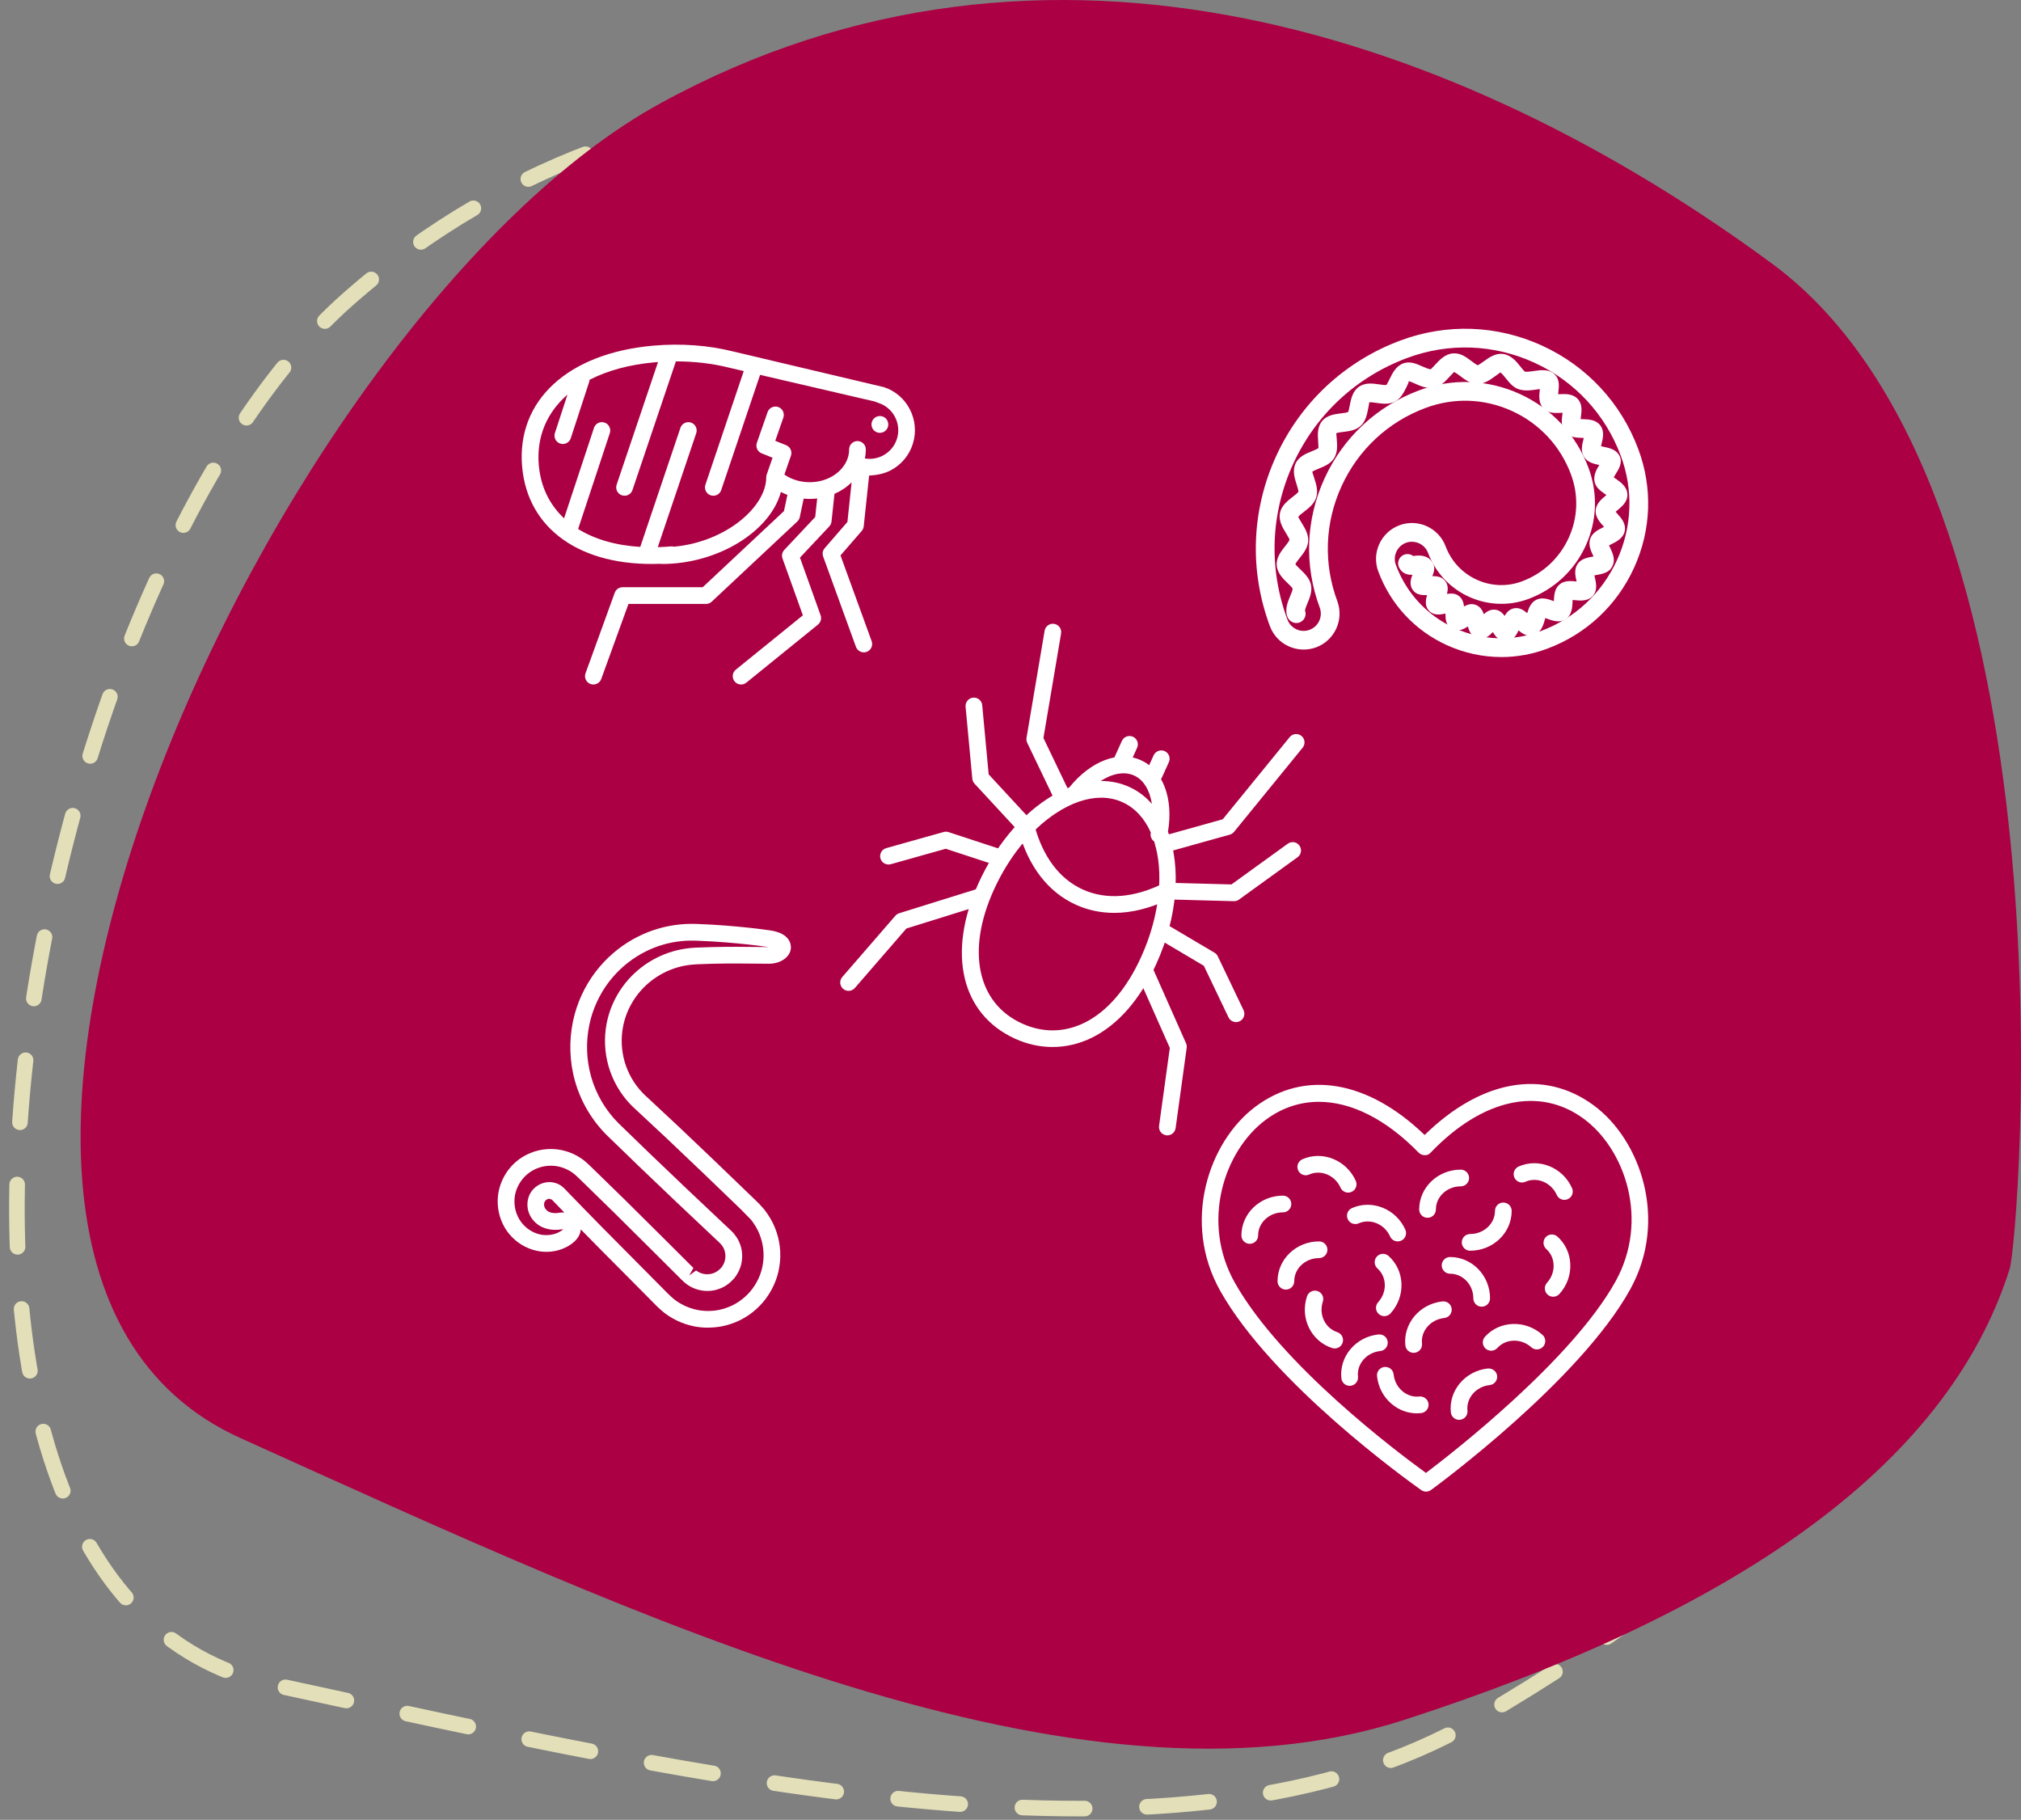 <?xml version="1.0" encoding="UTF-8"?>
<svg id="Capa_1" xmlns="http://www.w3.org/2000/svg" width="129.754" height="116.821" version="1.1" viewBox="0 0 129.754 116.821">
  <rect x="0" y="0" width="129.754" height="116.821" fill="#808080" stroke="none"/>
  <!-- Generator: Adobe Illustrator 29.1.0, SVG Export Plug-In . SVG Version: 2.1.0 Build 142)  -->
  <path d="M125.324,74.308c.109-1.963-7.946-49.511-30.924-59.688C71.423,4.443,43.137.87,22.343,19.206,1.549,37.541-10.496,102.083,17.449,108.123c27.946,6.039,58.504,13.235,77.25,2.324,18.745-10.91,29.883-22.83,30.625-36.139Z" fill="none" stroke="#e3dfb9" stroke-dasharray="4 4" stroke-linecap="round"/>
  <path d="M129.027,81.448c.596-1.892,4.609-49.891-15.25-64.519C93.918,2.301,67.237-6.976,42.391,6.637,17.546,20.251-10.302,80.698,15.433,92.311c25.734,11.612,53.725,24.887,74.722,18.092,20.996-6.796,34.827-16.133,38.872-28.955Z" fill="#ab0043" fill-rule="evenodd"/>
  <g>
    <path d="M91.557,95.751c-.109,0-.216-.034-.31-.099-.97-.687-9.575-6.882-12.9-12.78-2.482-4.405-.764-9.569,2.253-11.83,3.18-2.382,7.214-1.699,10.865,1.816,3.622-3.545,7.647-4.26,10.848-1.909,3.035,2.234,4.799,7.384,2.355,11.812-3.243,5.867-12.406,12.603-12.794,12.886-.095.068-.205.103-.317.103h0ZM84.677,70.729c-1.222,0-2.388.385-3.435,1.17-2.654,1.99-4.158,6.548-1.96,10.445,2.978,5.287,10.449,10.89,12.268,12.207,1.646-1.241,9.377-7.239,12.18-12.309,2.163-3.916.617-8.462-2.054-10.428-2.84-2.091-6.512-1.278-9.822,2.175-.102.106-.202.176-.387.165-.144,0-.283-.059-.384-.162-2.1-2.154-4.335-3.263-6.407-3.263h0Z" fill="#fff"/>
    <path d="M93.681,91.143c-.272,0-.504-.205-.533-.48-.147-1.4.923-2.664,2.383-2.817.293-.017.558.184.589.477.031.295-.183.558-.477.589-.873.092-1.513.827-1.428,1.639.031.295-.183.558-.477.589-.019.001-.038.003-.056.003ZM90.976,90.726c-.593,0-1.164-.211-1.631-.606-.531-.448-.863-1.082-.935-1.783-.031-.295.183-.558.477-.589.313-.019.557.184.589.477.045.424.243.807.561,1.076.31.261.694.391,1.09.343.297-.022.558.184.589.477.031.295-.183.558-.477.589-.088.01-.176.014-.264.014h0ZM86.654,88.96c-.271,0-.504-.204-.533-.48-.073-.684.14-1.354.596-1.889.45-.525,1.085-.856,1.788-.93.316-.021.557.184.589.477.031.295-.183.558-.477.589-.429.045-.815.244-1.085.56-.264.309-.387.693-.345,1.081.031.295-.183.558-.477.589-.018.001-.038.003-.056.003h0ZM90.761,86.843c-.272,0-.504-.205-.533-.48-.147-1.403.923-2.668,2.385-2.822.307-.024.558.184.589.477.031.295-.183.558-.477.589-.873.092-1.515.829-1.43,1.643.031.295-.183.558-.477.589-.019.001-.038.003-.056.003h0ZM95.736,86.706c-.128,0-.257-.046-.36-.138-.219-.2-.236-.539-.038-.758.947-1.046,2.605-1.101,3.694-.123.221.198.24.536.042.757-.197.222-.537.241-.757.042-.655-.585-1.631-.564-2.184.045-.106.116-.251.176-.398.176h0ZM85.692,86.56c-.054,0-.11-.008-.166-.026-.637-.207-1.156-.655-1.465-1.259-.323-.635-.376-1.365-.149-2.057.092-.279.397-.434.677-.342s.434.395.342.677c-.137.417-.106.856.086,1.236.177.349.476.607.841.726.281.091.436.394.343.676-.074.226-.283.37-.51.37h0ZM88.879,84.488c-.128,0-.257-.046-.359-.138-.221-.198-.237-.537-.039-.757.296-.328.448-.744.426-1.17-.021-.391-.188-.746-.472-1-.219-.198-.237-.537-.041-.758.198-.221.536-.239.758-.041.496.447.789,1.065.825,1.741.036.714-.212,1.405-.701,1.945-.106.117-.251.177-.398.177ZM95.129,83.881c-.296,0-.536-.24-.536-.536,0-.873-.67-1.582-1.494-1.582-.296,0-.536-.24-.536-.536s.24-.536.536-.536c1.414,0,2.566,1.191,2.566,2.654,0,.296-.24.536-.536.536ZM99.719,83.241c-.128,0-.257-.046-.36-.138-.219-.2-.236-.537-.038-.758.296-.327.447-.741.424-1.167-.019-.391-.187-.746-.47-1-.219-.198-.237-.537-.041-.758.198-.218.537-.237.758-.041.496.447.789,1.065.824,1.742.038.714-.211,1.403-.7,1.944-.106.116-.251.176-.398.176h0ZM82.557,82.782c-.296,0-.536-.24-.536-.536,0-1.41,1.196-2.558,2.667-2.558.296,0,.536.24.536.536s-.24.536-.536.536c-.879,0-1.594.666-1.594,1.486,0,.296-.24.536-.536.536h0ZM94.386,80.287c-.296,0-.536-.24-.536-.536s.24-.536.536-.536c.879,0,1.596-.666,1.596-1.484,0-.296.24-.536.536-.536s.536.24.536.536c0,1.41-1.196,2.556-2.668,2.556h0ZM80.238,79.844c-.296,0-.536-.24-.536-.536,0-1.41,1.196-2.556,2.667-2.556.296,0,.536.24.536.536s-.24.536-.536.536c-.879,0-1.594.666-1.594,1.484,0,.296-.24.536-.536.536h0ZM89.738,79.689c-.204,0-.401-.117-.489-.317-.357-.796-1.258-1.174-2.016-.843-.267.121-.588-.001-.706-.274-.12-.271.003-.588.274-.706,1.293-.568,2.829.05,3.426,1.385.121.269.001.588-.269.708-.071.032-.145.047-.219.047h0ZM91.652,78.173c-.296,0-.536-.24-.536-.536,0-1.409,1.196-2.555,2.667-2.555.296,0,.536.24.536.536s-.24.536-.536.536c-.879,0-1.594.665-1.594,1.483,0,.296-.24.536-.536.536ZM100.439,77.023c-.205,0-.401-.117-.489-.317-.36-.799-1.266-1.178-2.017-.845-.267.124-.586-.001-.706-.274-.12-.271.003-.586.274-.706,1.293-.57,2.83.05,3.428,1.386.121.271,0,.588-.269.708-.071.032-.145.047-.219.047h0ZM86.555,76.556c-.205,0-.401-.117-.489-.317-.357-.799-1.258-1.175-2.017-.843-.268.124-.588-.001-.706-.274-.12-.271.003-.586.274-.706,1.287-.573,2.83.049,3.428,1.385.121.271,0,.588-.269.708-.071.032-.145.047-.219.047h0Z" fill="#fff"/>
  </g>
  <g>
    <path d="M38.096,43.94c-.061,0-.122-.01-.183-.032-.279-.101-.422-.408-.321-.687l1.876-5.172c.077-.212.279-.353.504-.353h5.143l5.218-4.888.22-1.04c-.143-.054-.282-.117-.416-.186-.682,2.517-4.019,4.621-7.645,4.621-.038,0-.075-.004-.11-.011-5.073.19-8.512-2.21-8.861-6.244-.365-4.24,2.948-7.287,8.44-7.761,1.758-.154,3.521-.024,5.104.373l9.668,2.288c1.499.47,2.354,2.108,1.875,3.639-.233.743-.741,1.35-1.432,1.71-.433.226-.935.308-1.377.332l-.345,3.257c-.012.109-.057.212-.128.295l-1.363,1.573,2,5.504c.101.278-.043.586-.321.687-.275.101-.585-.043-.687-.321l-2.107-5.8c-.066-.183-.029-.387.099-.534l1.46-1.685.269-2.543c-.31.309-.684.558-1.1.739l-.19,1.779c-.013.116-.063.225-.142.31l-1.884,2.005,1.325,3.7c.077.214.01.454-.167.598l-4.6,3.728c-.23.185-.568.151-.755-.079-.186-.23-.151-.568.079-.755l4.305-3.488-1.308-3.65c-.068-.19-.024-.401.114-.548l1.986-2.113.127-1.19c-.283.034-.579.037-.866.01l-.251,1.185c-.022.108-.077.206-.158.281l-5.495,5.148c-.099.094-.23.145-.366.145h-4.98l-1.748,4.819c-.079.218-.285.353-.504.353h-0ZM44.192,27.098c.057,0,.115.009.172.028.281.095.431.399.337.68l-2.47,7.318c.276-.008.558-.024.845-.049.068-.006.136.002.198.019,3.319-.308,5.886-2.532,5.92-4.411-.005-.069.004-.141.028-.212l.378-1.088-.702-.283c-.265-.107-.399-.404-.305-.674l.687-1.969c.098-.28.402-.426.683-.33.279.098.427.403.33.683l-.519,1.487.701.283c.265.107.399.403.306.673l-.421,1.212c.453.314,1.027.489,1.622.489.978,0,1.852-.457,2.281-1.191.168-.285.253-.593.253-.914,0-.296.24-.536.536-.536s.536.24.536.536c0,.196-.02.391-.061.582.391.064.794.003,1.155-.185.436-.228.757-.612.905-1.08.303-.968-.238-2.003-1.206-2.307l-.226-.086-7.356-1.71-2.494,7.395c-.094.281-.397.431-.679.337-.281-.095-.431-.399-.337-.679l2.462-7.296-.933-.217c-1.074-.269-2.235-.405-3.418-.405h-.006l-2.788,8.26c-.094.281-.395.431-.68.337-.281-.095-.431-.399-.337-.68l2.658-7.874c-.064.005-.127.01-.191.015-1.637.142-3.055.531-4.205,1.124-.002.047-.01.095-.026.142l-1.18,3.61c-.092.281-.393.436-.676.343-.281-.092-.435-.395-.343-.676l.807-2.467c-1.326,1.153-1.997,2.711-1.841,4.526.12,1.385.69,2.541,1.623,3.414l1.92-5.805c.093-.282.394-.437.677-.341.281.093.433.397.341.677l-2.036,6.155c1.06.657,2.413,1.054,3.989,1.149l2.58-7.644c.076-.223.284-.364.508-.364h0Z" fill="#fff"/>
    <path d="M55.952,27.246c0,.298.241.54.54.54s.539-.241.539-.54-.24-.54-.539-.54-.54.241-.54.54" fill="#fff"/>
  </g>
  <g>
    <path d="M96.385,42.177c-1.193,0-2.381-.257-3.501-.767-2.046-.935-3.606-2.612-4.392-4.722-.216-.577-.194-1.206.063-1.767.257-.56.716-.988,1.293-1.203,1.188-.447,2.524.167,2.967,1.357.738,1.971,2.939,2.979,4.905,2.242,1.335-.498,2.399-1.487,2.992-2.783.595-1.295.647-2.745.147-4.084-.675-1.815-2.017-3.258-3.778-4.064-1.763-.806-3.731-.879-5.547-.203-2.411.896-4.33,2.682-5.403,5.028-1.073,2.345-1.169,4.965-.272,7.376.443,1.194-.168,2.525-1.361,2.969-1.193.437-2.525-.169-2.967-1.361-1.329-3.567-1.188-7.44.396-10.906,1.584-3.463,4.423-6.104,7.993-7.434,2.97-1.105,6.197-.988,9.082.33v.001c2.879,1.316,5.076,3.679,6.184,6.653.928,2.491.83,5.194-.276,7.613-1.107,2.424-3.089,4.269-5.583,5.193-.957.357-1.951.534-2.943.534h-0ZM90.652,34.775c-.128,0-.258.022-.385.069-.274.103-.495.308-.617.577-.124.269-.135.569-.03.846.673,1.811,2.01,3.248,3.765,4.049,1.757.802,3.72.874,5.525.2,2.192-.812,3.934-2.433,4.908-4.565.972-2.127,1.057-4.504.241-6.694-.996-2.672-2.97-4.796-5.558-5.979h0c-2.593-1.186-5.494-1.29-8.162-.297-3.269,1.218-5.868,3.635-7.319,6.807-1.45,3.174-1.58,6.721-.362,9.988.213.571.847.868,1.422.653.571-.213.864-.851.651-1.423-1.008-2.712-.9-5.657.307-8.295,1.206-2.638,3.365-4.646,6.076-5.655,2.118-.788,4.415-.704,6.468.237,2.053.939,3.617,2.622,4.404,4.738.612,1.64.546,3.417-.182,5.005-.727,1.588-2.029,2.799-3.665,3.409-2.591.968-5.483-.358-6.452-2.949-.164-.445-.587-.719-1.036-.719h0Z" fill="#fff"/>
    <path d="M96.659,41.165c-.404,0-.643-.312-.817-.592-.233.251-.548.52-.963.416-.401-.101-.548-.462-.637-.777-.274.182-.62.35-.985.185-.434-.207-.456-.659-.454-1.015-.338.081-.761.146-1.065-.184-.274-.3-.208-.68-.116-.996-.323.009-.703-.01-.927-.341-.214-.32-.132-.668-.013-.963-.283.014-.645-.06-.849-.45-.155-.293-.041-.658.252-.812.211-.112.467-.083.647.056.019-.002.039-.005.058-.008.257-.032.856-.106,1.184.427.182.294.102.601-.013.87.344.008.615.044.827.32.199.257.18.553.113.825.269-.046.551-.048.789.153.207.171.28.411.304.652.224-.125.471-.208.752-.103.288.107.432.347.521.599.189-.175.415-.315.714-.291.282.027.473.2.622.398.125-.219.296-.416.576-.481.362-.078.64.11.874.307.094-.316.224-.679.575-.856.38-.189.791-.042,1.118.081.005.002.009.004.016.006v-.019c.017-.345.037-.776.36-1.051.321-.275.75-.229,1.094-.195.003,0,.005.002.005-.004-.078-.337-.174-.755.058-1.108.23-.352.65-.425.988-.484.014-.002.028-.005.044-.008-.006-.014-.013-.027-.019-.04-.149-.31-.332-.696-.197-1.095.135-.395.517-.581.824-.731l.066-.033c-.016-.019-.031-.037-.047-.052-.232-.261-.523-.586-.49-1.011.03-.431.369-.715.642-.943.014-.013.03-.026.047-.04-.03-.021-.059-.042-.085-.059-.286-.2-.612-.425-.681-.821-.07-.399.125-.755.307-1.048-.34-.07-.75-.165-.975-.517-.233-.359-.128-.783-.044-1.124.006-.028.014-.061.022-.095-.033-.002-.066-.002-.096-.003-.357-.011-.803-.024-1.09-.359-.291-.341-.233-.789-.186-1.148.005-.032.009-.07.014-.108-.045.005-.096.007-.135.009-.362.014-.795.032-1.096-.284-.33-.351-.274-.846-.233-1.206.002-.013.002-.025.003-.038-.069.008-.141.018-.2.027-.355.052-.758.109-1.146-.013-.368-.119-.615-.428-.835-.702-.103-.13-.277-.348-.359-.379-.02.019-.221.163-.34.248-.316.229-.676.487-1.119.487h-.006c-.443-.003-.795-.269-1.105-.503-.121-.091-.323-.243-.401-.26-.03.026-.211.221-.319.337-.254.276-.543.587-.955.666-.459.086-.894-.108-1.243-.265-.132-.058-.329-.146-.399-.152.042.02-.069.246-.135.381-.168.341-.357.727-.739.928-.387.202-.812.141-1.19.086-.146-.02-.39-.054-.467-.034.013.023-.036.268-.066.414-.074.373-.157.797-.474,1.091-.315.293-.742.346-1.119.392-.147.019-.395.049-.462.091.017.02.033.268.044.416.025.38.055.811-.174,1.179-.229.365-.626.526-.977.668-.139.056-.373.15-.427.209.013.031.092.282.139.432.117.369.249.789.119,1.209-.132.417-.477.683-.781.918-.127.098-.34.262-.376.337.014.042.153.27.236.406.2.33.429.704.402,1.141-.028.438-.299.78-.54,1.083-.099.124-.263.331-.28.413.023.037.216.223.33.334.274.265.586.566.67.99.088.423-.08.823-.227,1.177-.059.145-.161.387-.155.469.116.311-.044.644-.355.762-.302.114-.661-.052-.776-.365-.178-.473.019-.947.177-1.329.063-.148.166-.395.158-.479-.025-.067-.214-.251-.327-.36-.296-.286-.664-.643-.694-1.147-.033-.495.285-.893.539-1.213.099-.125.266-.334.282-.416-.008-.067-.146-.295-.23-.431-.211-.348-.476-.78-.387-1.268.091-.493.495-.804.819-1.054.125-.096.334-.258.369-.332.011-.07-.07-.327-.119-.481-.124-.388-.276-.871-.069-1.322.207-.453.675-.643,1.051-.795.138-.056.365-.148.42-.204.011-.047-.006-.297-.016-.446-.028-.403-.063-.905.254-1.288.315-.383.814-.445,1.216-.494.147-.018.393-.049.46-.09.025-.045.074-.287.102-.433.078-.397.175-.892.582-1.18.401-.286.899-.217,1.299-.158.15.022.402.06.473.034.033-.035.141-.256.207-.388.178-.363.401-.817.867-.991.44-.164.863.028,1.235.195.153.068.435.185.528.181.041-.023.197-.191.299-.302.279-.301.625-.674,1.127-.717.498-.046.878.256,1.198.496.122.092.326.246.404.262.058-.014.272-.169.402-.262.34-.244.719-.511,1.199-.463.539.065.872.484,1.141.82.089.112.222.28.283.316.1.029.368-.009.587-.041.44-.062.996-.145,1.364.262.283.31.235.734.197,1.074-.005.045-.013.102-.017.157.036-.001.072-.002.103-.004.374-.016.844-.034,1.16.312.307.331.247.781.2,1.143-.005.042-.011.094-.017.146.049.002.097.004.138.005.374.011.838.025,1.121.396.286.371.174.827.083,1.193-.011.043-.023.096-.034.146.056.013.117.026.164.036.371.076.83.171,1.032.6.2.421-.044.814-.241,1.13-.039.064-.096.155-.138.231.044.032.092.065.13.092.307.213.728.505.747,1.004.019.466-.338.764-.623,1.004-.037.031-.086.072-.132.112.036.041.074.084.105.119.254.283.568.635.482,1.104-.092.482-.542.702-.869.863-.044.021-.096.046-.144.071.025.056.053.114.074.157.158.33.374.782.122,1.209-.18.395-.668.479-1.027.541-.033.006-.072.013-.11.02.011.037.022.081.03.119.081.352.193.835-.13,1.197-.319.362-.814.309-1.171.272-.036-.004-.078-.009-.122-.013-.002.042-.003.084-.005.119-.017.361-.041.855-.445,1.119-.401.262-.858.088-1.193-.035-.033-.013-.072-.027-.11-.041-.013.037-.022.074-.031.106-.1.345-.236.819-.689.984-.396.151-.739-.075-1.002-.296-.139.309-.343.668-.778.698-.019.002-.037.002-.056.002l0-.001Z" fill="#fff"/>
  </g>
  <path d="M45.465,85.227c-.292,0-.586-.026-.879-.081-.783-.155-1.509-.503-2.103-1.01-.237-.208-.378-.353-.515-.493l-1.637-1.652c-1.132-1.132-2.141-2.151-3.042-3.071-.017.208-.104.482-.382.751-.214.208-.487.376-.81.501-.451.172-.922.223-1.407.161-.681-.094-1.32-.416-1.804-.909-.654-.652-1.001-1.613-.922-2.566.064-.938.651-2.252,2.091-2.845.695-.283,1.471-.332,2.19-.141.398.106.768.278,1.101.511.148.098.328.26.446.369l.255.246c1.293,1.248,2.835,2.766,4.674,4.603l1.8,1.796-.272.479.442-.324c.295.243.756.318,1.124.172.191-.068.364-.197.519-.38.122-.162.207-.36.23-.556.03-.218-.003-.437-.09-.63-.041-.101-.112-.196-.182-.285-.054-.064-.193-.191-.323-.313l-.123-.116c-1.611-1.512-3.235-3.049-4.825-4.578l-2.065-1.998c-.071-.067-.172-.177-.267-.281-.003-.003-.089-.098-.091-.101-.896-1.019-1.518-2.253-1.801-3.567-.269-1.256-.237-2.572.097-3.803.308-1.137.871-2.203,1.629-3.083.683-.799,1.536-1.463,2.466-1.923.828-.413,1.716-.67,2.639-.765.449-.05.903-.043,1.203-.031l.952.046c.614.038,1.161.081,1.641.128.962.091,1.656.181,2.044.239.001,0,.002.001.004.001,1.229.193,1.321.867,1.304,1.148-.054.582-.69,1.004-1.456.989l-2.055-.017c-.463,0-.991.005-1.575.019l-.919.032c-.278.013-.537.039-.82.092-1.234.233-2.365.949-3.103,1.967-.424.584-.717,1.256-.847,1.945-.144.75-.107,1.532.105,2.26.216.741.609,1.424,1.137,1.977.089.098.23.226.369.353l1.945,1.815c1.603,1.513,3.216,3.062,4.802,4.596l.297.288c.007.007.089.086.096.095l.309.343c.317.416.532.782.68,1.152.334.808.437,1.685.295,2.53-.117.803-.488,1.614-1.042,2.274-.564.655-1.265,1.132-2.031,1.386-.473.166-.98.251-1.495.251h0ZM35.253,75.88c.159,0,.322.028.479.085.14.047.277.127.401.235.013.011.103.095.115.106l.194.202c1.331,1.381,2.832,2.908,4.649,4.727l1.645,1.659c.121.124.248.253.452.433.441.376,1.012.649,1.601.765.621.116,1.254.071,1.826-.13.591-.197,1.128-.565,1.562-1.068.424-.504.709-1.125.8-1.745.109-.648.026-1.34-.229-1.959-.114-.283-.283-.57-.517-.878l-.618-.634c-1.583-1.532-3.192-3.077-4.79-4.585l-1.937-1.807c-.167-.154-.336-.31-.43-.415-.635-.665-1.115-1.499-1.379-2.404-.261-.893-.306-1.849-.13-2.763.159-.841.516-1.663,1.032-2.373.897-1.237,2.273-2.108,3.774-2.392.336-.063.641-.095.975-.11l.929-.032c.602-.014,1.138-.019,1.613-.019l2.063.017c.01,0-.013-.003-.025-.004-.377-.057-1.051-.145-1.985-.233-.47-.045-1.005-.088-1.599-.124l-.942-.045c-.309-.014-.681-.015-1.039.025-.799.081-1.564.303-2.278.659-.801.397-1.537.97-2.128,1.66-.654.761-1.141,1.681-1.407,2.664-.288,1.068-.318,2.207-.083,3.298.244,1.137.783,2.205,1.558,3.087.154.168.236.257.297.316l2.064,1.998c1.587,1.525,3.208,3.059,4.817,4.57l.121.113c.281.264.393.371.457.466.091.116.218.288.301.494.16.35.223.78.168,1.184-.043.376-.202.757-.458,1.093-.299.355-.623.586-.98.712-.711.281-1.581.142-2.199-.363-.006-.005-.095-.085-.102-.091-.005-.005-.117-.11-.123-.116l-1.804-1.798c-1.833-1.833-3.37-3.345-4.661-4.592l-.242-.233c-.076-.07-.2-.187-.314-.263-.244-.17-.5-.289-.776-.363-.493-.131-1.03-.096-1.506.098-.921.378-1.381,1.244-1.429,1.932-.053.651.177,1.296.615,1.731.433.443.928.565,1.185.602.302.035.6.005.881-.099.228-.089.366-.193.443-.265-.027-.003-.063,0-.104.007-.207.028-.685.099-1.217-.131-.299-.13-.555-.349-.737-.631-.229-.366-.298-.8-.195-1.196.103-.476.494-.885.991-1.023.112-.035.233-.052.357-.052h0ZM36.198,78.91h.003-.003ZM35.24,76.955c-.019,0-.034.003-.045.005-.135.038-.228.152-.249.244-.046.18.025.32.058.371.081.126.186.191.259.223.233.101.438.082.629.053.116-.018.228-.019.341-.015-.162-.166-.32-.33-.473-.49l-.228-.236c-.001-.001-.103-.105-.105-.105-.09-.041-.149-.052-.188-.052h-0Z" fill="#fff"/>
  <g>
    <path d="M67.579,67.21c-.809,0-1.621-.176-2.4-.529-3.468-1.572-4.393-5.492-2.356-9.987,1.044-2.301,2.598-4.214,4.376-5.385.484-.32.972-.574,1.454-.764,1.378-1.703,3.18-2.388,4.604-1.741,1.411.641,2.089,2.459,1.731,4.582.837,2.27.639,5.428-.746,8.483v.001c-1.03,2.27-2.456,3.908-4.123,4.734-.813.402-1.675.605-2.54.605h0ZM70.696,51.207c-.91,0-1.905.337-2.908.997-1.611,1.062-3.028,2.813-3.988,4.934-1.768,3.901-1.053,7.263,1.821,8.565,1.334.606,2.723.584,4.022-.059,1.443-.715,2.696-2.174,3.622-4.216h0c1.219-2.689,1.463-5.441.835-7.414-.172-.119-.264-.334-.218-.551.001-.005.002-.011.004-.017-.399-.899-1.01-1.585-1.823-1.952-.424-.193-.883-.288-1.366-.288h0ZM73.753,61.649h.013-.013ZM70.695,50.133c.634,0,1.242.127,1.81.384.56.254,1.045.624,1.451,1.088-.136-.875-.535-1.548-1.143-1.823-.617-.279-1.393-.136-2.146.352h.028-0Z" fill="#fff"/>
    <path d="M74.106,50.234c-.075,0-.149-.015-.221-.047-.27-.123-.39-.44-.267-.711l.45-.993c.123-.268.443-.384.709-.267.27.123.39.44.267.711l-.45.993c-.089.197-.284.314-.488.314ZM72.067,49.31c-.075,0-.149-.015-.221-.047-.27-.123-.39-.44-.267-.711l.45-.993c.123-.269.443-.384.709-.267.27.123.39.44.267.711l-.45.993c-.089.197-.284.314-.488.314Z" fill="#fff"/>
    <path d="M74.947,72.882c-.024,0-.049-.001-.074-.005-.293-.041-.498-.31-.458-.603l.691-5.005-2.11-4.757c-.12-.271.002-.588.273-.708.269-.116.587.001.707.272l2.172,4.896c.041.092.054.193.041.29l-.711,5.156c-.038.269-.267.464-.531.464h-0ZM79.356,65.61c-.2,0-.391-.112-.483-.304l-1.583-3.31-3.072-1.819c-.255-.151-.339-.479-.188-.734.151-.254.477-.341.734-.187l3.213,1.902c.091.053.165.134.209.229l1.653,3.457c.128.268.015.588-.251.715-.075.036-.154.053-.232.053h-0ZM54.48,63.605c-.125,0-.25-.043-.351-.131-.223-.194-.248-.532-.054-.755l3.408-3.933c.065-.075.15-.131.245-.162l5.114-1.594c.285-.082.585.071.672.353.088.282-.069.582-.352.672l-4.969,1.548-3.308,3.817c-.105.123-.255.186-.405.186h-0ZM71.538,58.601c-.864,0-1.69-.174-2.462-.523-1.763-.8-3.028-2.422-3.665-4.698l-2.845-3.076c-.08-.086-.129-.197-.14-.314l-.433-4.621c-.027-.295.189-.557.484-.584.299-.029.556.188.584.483l.415,4.441,2.705,2.925c.106.07.188.177.223.31.537,2.038,1.614,3.477,3.115,4.156,1.501.681,3.294.542,5.185-.399.128-.063.269-.07.396-.032l3.965.105,3.615-2.614c.239-.174.575-.121.748.12.173.24.12.575-.12.748l-3.761,2.72c-.096.07-.207.101-.328.102l-4.196-.112c-1.199.574-2.373.863-3.485.863h-0ZM64.279,55.623c-.055,0-.112-.008-.167-.026l-3.392-1.113-3.532.993c-.288.074-.581-.088-.661-.371-.08-.285.086-.581.371-.662l3.689-1.036c.103-.028.212-.026.312.007l3.547,1.163c.281.092.435.395.343.677-.074.225-.284.369-.51.369h-0ZM74.719,54.741c-.235,0-.45-.155-.517-.392-.08-.285.087-.581.372-.66l3.929-1.097,4.299-5.275c.188-.229.525-.261.755-.077.229.187.264.525.077.755l-4.406,5.406c-.07.085-.165.148-.272.177l-4.092,1.143c-.048.013-.097.019-.144.019h0ZM68.273,51.819c-.2,0-.392-.112-.484-.304l-1.838-3.832c-.048-.099-.064-.212-.045-.321l1.162-6.876c.05-.292.33-.489.618-.439.292.049.489.326.439.618l-1.133,6.708,1.764,3.679c.128.267.016.588-.251.715-.075.036-.154.053-.231.053h0Z" fill="#fff"/>
  </g>
</svg>